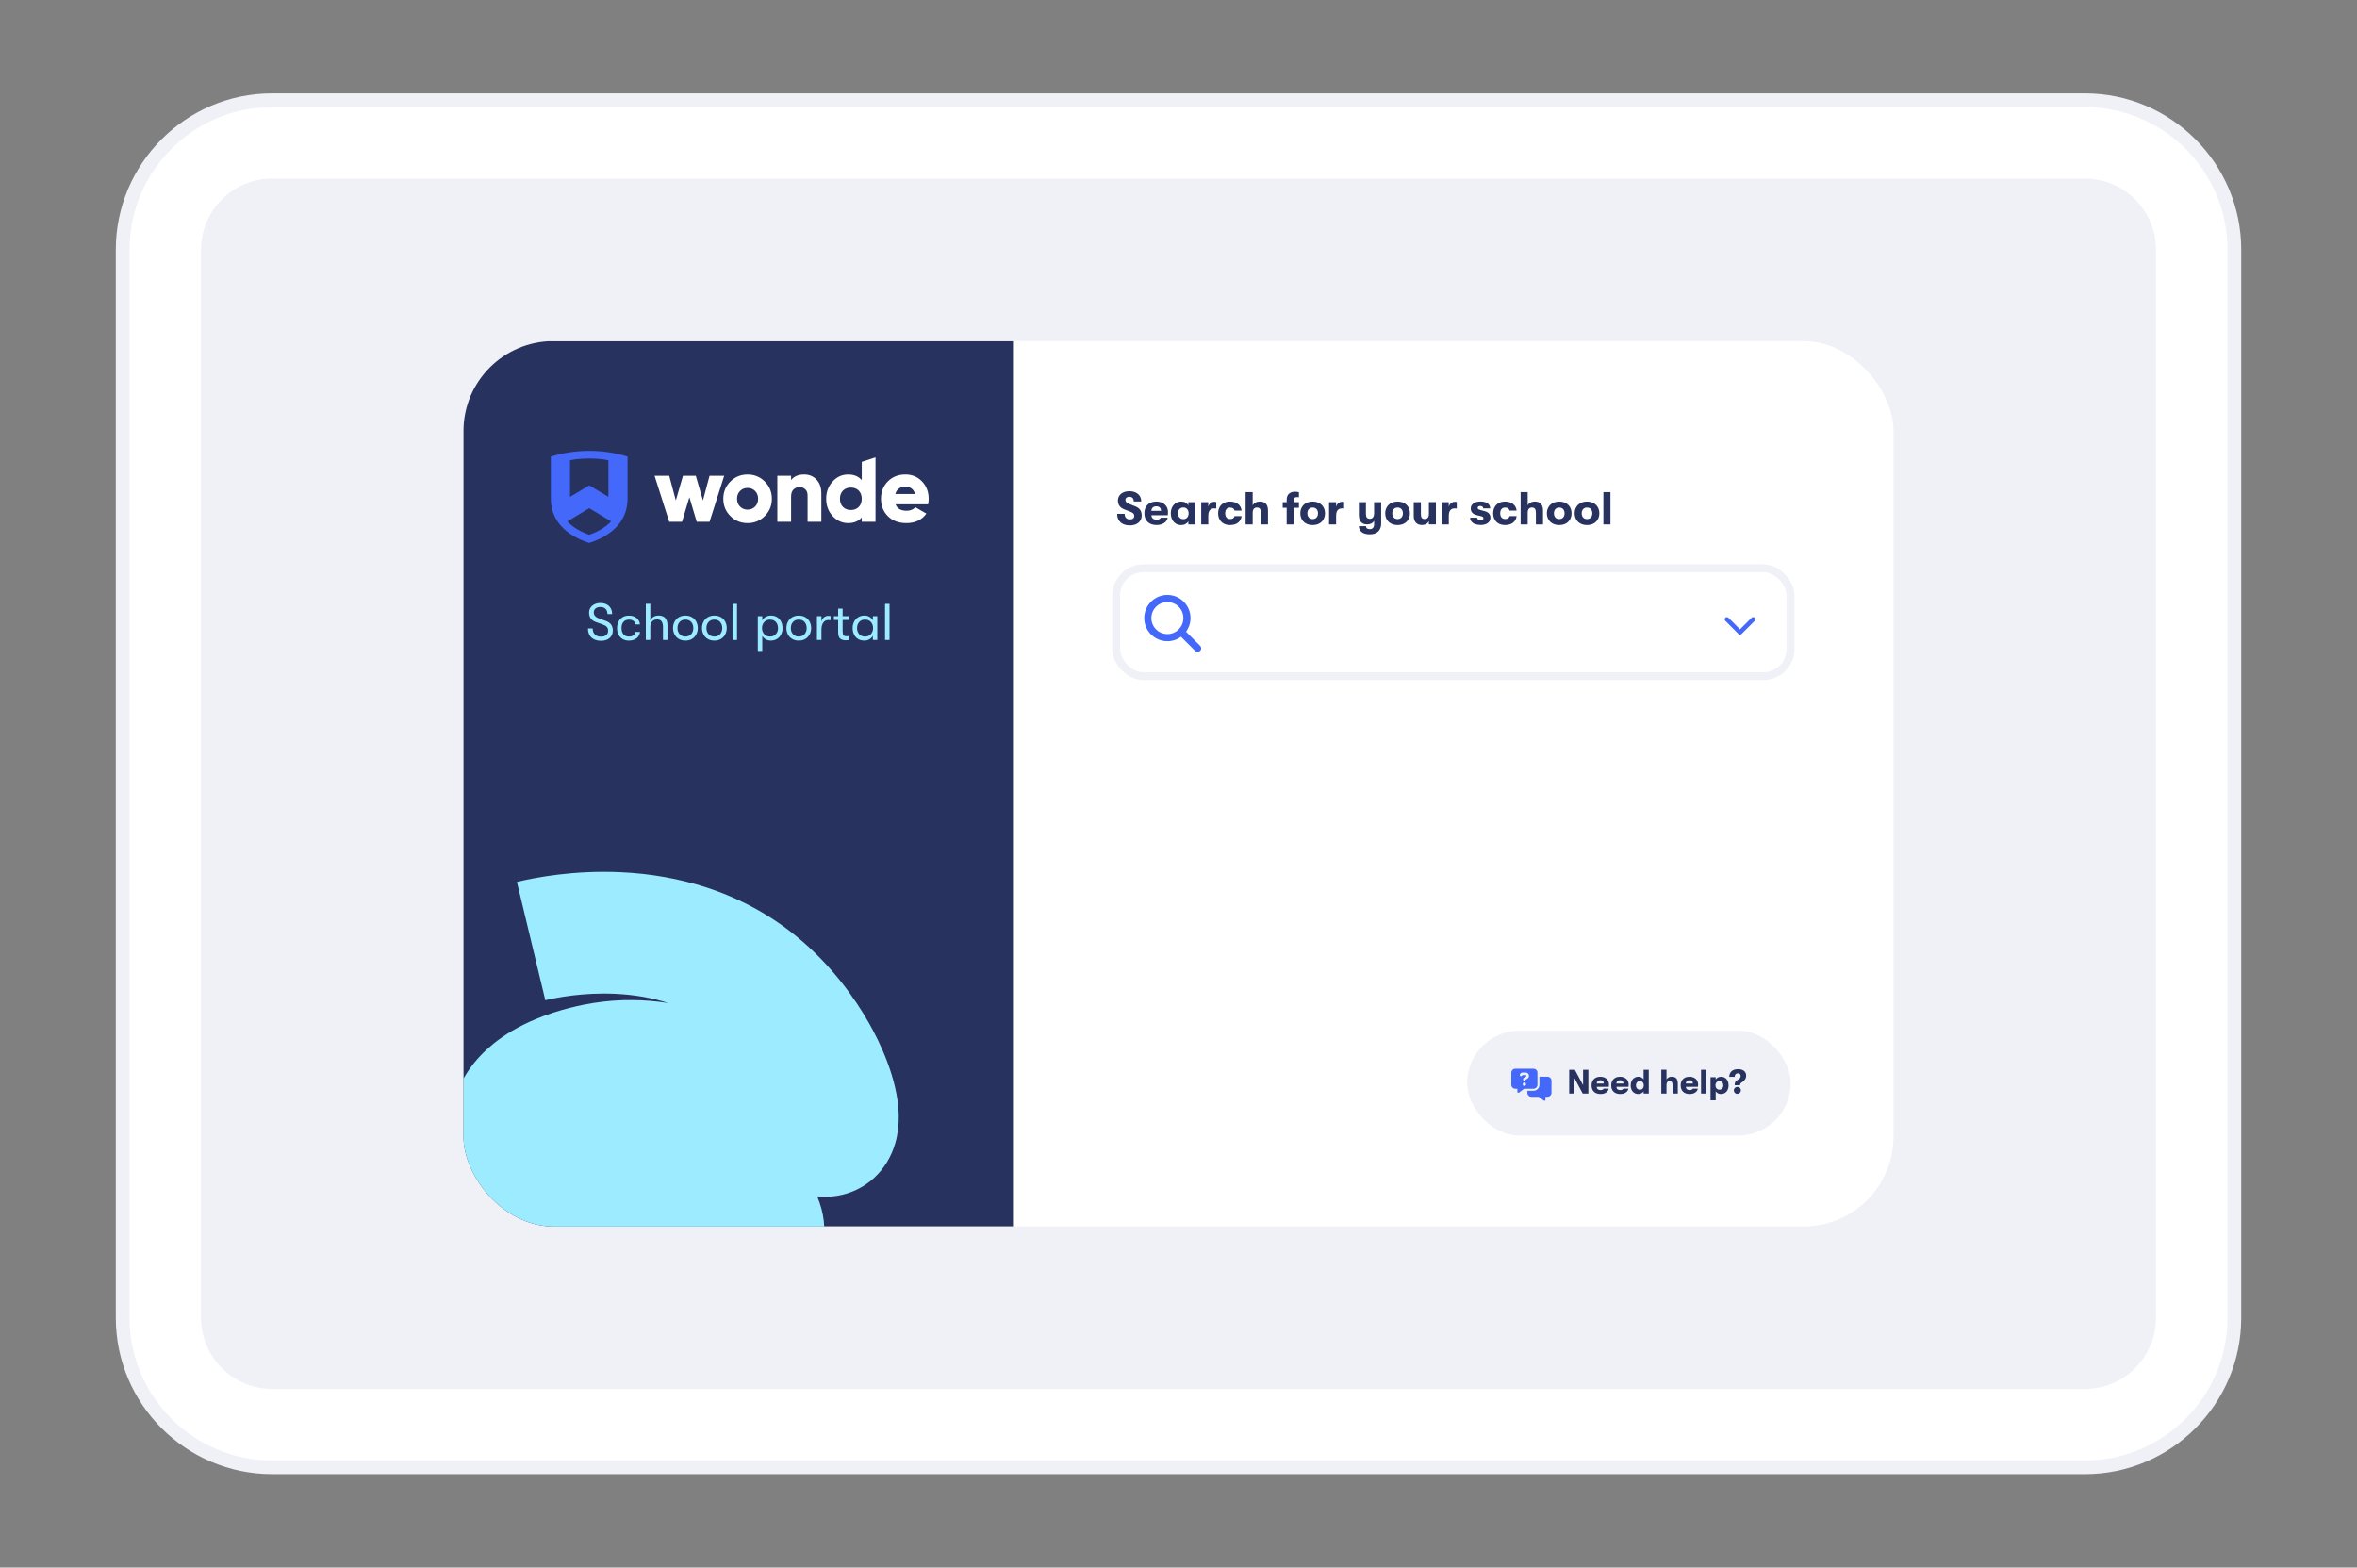 <?xml version="1.0" encoding="UTF-8"?><svg id="uuid-ef68e930-7ace-4822-88b8-170c857ab8d9" xmlns="http://www.w3.org/2000/svg" xmlns:xlink="http://www.w3.org/1999/xlink" viewBox="0 0 1203 800"><rect x="0" y="0" width="1203" height="800" fill="#808080" stroke="none"/><defs><clipPath id="uuid-f1214674-fa24-4a35-ba62-114e039cd490"><rect x="236.55" y="174.08" width="729.89" height="451.85" rx="45.93" ry="45.93" style="fill:none; stroke-width:0px;"/></clipPath></defs><rect x="87.54" y="88.17" width="1027.92" height="623.66" rx="51.13" ry="51.13" style="fill:#eff1f7; stroke-width:0px;"/><g style="clip-path:url(#uuid-f1214674-fa24-4a35-ba62-114e039cd490);"><rect x="236.55" y="174" width="729.89" height="451.85" style="fill:#fff; stroke-width:0px;"/><rect x="150.94" y="259.77" width="451.7" height="280.46" transform="translate(-23.21 776.79) rotate(-90)" style="fill:#27325e; stroke-width:0px;"/><path d="M302.2,723.62c-10.85-2.19-21.25-6.04-30.44-11.31-18.95-10.86-32.13-26.99-37.11-45.43-4.41-16.33-2.15-33.87,6.31-50.38-4.93-8.34-8.33-16.83-10.08-25.24-2.27-10.85-1.81-21.27,1.38-30.98,3.43-10.47,9.88-19.65,19.15-27.27,6.16-5.06,13.61-9.42,22.14-12.96,12.06-5,23.6-7.28,29.4-8.19,13.48-2.12,26.24-1.81,38.13.04-8.3-2.68-17.35-4.26-27.12-4.71-16.6-.76-30.44,2.05-35.63,3.29l-14.51-60.39c9.64-2.31,29.33-6.03,52.99-4.95,15.21.7,29.81,3.28,43.38,7.66,17.03,5.5,32.52,13.86,46.04,24.85,18.42,14.97,30.39,32.35,37.19,44.29,5.48,9.63,14.76,28.5,15.28,46.67.15,5.22-.43,10.16-1.72,14.69-2,7.02-5.78,13.22-10.93,17.92-7.18,6.56-16.64,9.94-26.64,9.51-.77-.03-1.55-.09-2.33-.17,3.5,8.23,4.52,16.85,2.96,24.97-2.05,10.68-10.45,29.84-43.59,38.17-10.66,2.68-22.46,3.85-33.93,3.47l12.13,44.39c-14.76,4.03-29.69,5.16-44.38,3.35-2.71-.33-5.4-.77-8.07-1.31" style="fill:#9cebff; stroke-width:0px;"/></g><g id="uuid-6fa52188-6d04-4bac-a3cc-4822d4d96f07"><path d="M300.73,272.94c-3.94-1.39-8.11-3.54-11.16-6.83l11.16-6.74,11.16,6.74c-3.05,3.29-7.22,5.44-11.16,6.83M310.52,234.98v18.6l-9.79-5.87-9.79,5.87v-18.6c2.94-.98,9.79-.98,9.79-.98,0,0,6.85,0,9.79.98M300.73,230.09c-6.6,0-13.39.98-19.58,2.94v21.5c0,11.28,7.83,18.79,19.58,22.55,11.75-3.76,19.58-11.28,19.58-22.55v-21.5c-6.18-1.96-12.98-2.94-19.58-2.94" style="fill:#4368fa; stroke-width:0px;"/><polygon points="362.15 242.81 369.63 242.81 362.15 266.3 355.6 266.3 351.85 253.76 348.11 266.3 341.56 266.3 334.08 242.81 341.56 242.81 344.93 255.4 348.58 242.81 355.13 242.81 358.78 255.4 362.15 242.81" style="fill:#fff; stroke-width:0px;"/><path d="M377.72,258.55c1.03,1.03,2.31,1.55,3.84,1.55s2.81-.52,3.84-1.55c1.03-1.03,1.54-2.36,1.54-3.99s-.51-2.96-1.54-3.99c-1.03-1.03-2.31-1.55-3.84-1.55s-2.81.52-3.84,1.55c-1.03,1.03-1.54,2.36-1.54,3.99s.51,2.96,1.54,3.99M390.35,263.37c-2.4,2.4-5.33,3.59-8.79,3.59s-6.39-1.2-8.79-3.59c-2.4-2.4-3.6-5.33-3.6-8.81s1.2-6.41,3.6-8.81c2.4-2.4,5.33-3.59,8.79-3.59s6.39,1.2,8.79,3.59c2.4,2.4,3.6,5.33,3.6,8.81s-1.2,6.41-3.6,8.81" style="fill:#fff; stroke-width:0px;"/><path d="M410.47,242.15c2.49,0,4.58.86,6.24,2.58,1.67,1.72,2.5,4.1,2.5,7.14v14.42h-7.02v-13.39c0-1.38-.38-2.44-1.15-3.17-.77-.74-1.74-1.1-2.92-1.1-1.34,0-2.4.41-3.18,1.22-.78.82-1.17,2.02-1.17,3.62v12.83h-7.02v-23.49h7.02v2.21c1.4-1.91,3.63-2.87,6.69-2.87" style="fill:#fff; stroke-width:0px;"/><path d="M430.25,258.74c1.03,1.03,2.37,1.55,4.02,1.55s2.99-.52,4.02-1.55c1.03-1.03,1.54-2.43,1.54-4.18s-.51-3.15-1.54-4.18c-1.03-1.03-2.37-1.55-4.02-1.55s-2.99.52-4.02,1.55c-1.03,1.03-1.54,2.43-1.54,4.18s.51,3.15,1.54,4.18M439.84,235.7l7.02-2.29v32.89h-7.02v-2.21c-1.65,1.91-3.98,2.87-6.97,2.87s-5.72-1.2-7.91-3.59c-2.18-2.4-3.28-5.33-3.28-8.81s1.09-6.41,3.28-8.81c2.18-2.4,4.82-3.59,7.91-3.59s5.31.96,6.97,2.87v-9.32Z" style="fill:#fff; stroke-width:0px;"/><path d="M456.96,252.11h10.06c-.68-2.47-2.34-3.71-4.96-3.71s-4.41,1.24-5.1,3.71M457.1,257.38c.81,2.19,2.68,3.29,5.61,3.29,1.9,0,3.4-.59,4.49-1.79l5.61,3.24c-2.31,3.23-5.71,4.84-10.2,4.84-3.93,0-7.07-1.17-9.43-3.52-2.35-2.35-3.53-5.31-3.53-8.88s1.16-6.49,3.49-8.86c2.32-2.36,5.31-3.55,8.96-3.55,3.4,0,6.23,1.18,8.49,3.55,2.26,2.37,3.39,5.32,3.39,8.86,0,1-.09,1.94-.28,2.82h-16.6Z" style="fill:#fff; stroke-width:0px;"/></g><path d="M301.85,325.38c-1.18-1.11-1.76-2.65-1.76-4.64h2.4c0,1.3.38,2.32,1.13,3.07.75.75,1.79,1.12,3.11,1.12,1.16,0,2.05-.26,2.69-.79.63-.53.95-1.27.95-2.24,0-.81-.22-1.46-.67-1.96s-1.21-.94-2.28-1.3l-3.05-1.08c-2.48-.79-3.71-2.41-3.71-4.85,0-.97.25-1.83.74-2.58.49-.75,1.18-1.34,2.05-1.75.88-.41,1.88-.62,3-.62,1.81,0,3.26.51,4.35,1.53,1.09,1.02,1.63,2.39,1.63,4.11h-2.4c0-1.14-.32-2.02-.95-2.65-.63-.62-1.54-.94-2.71-.94-1.02,0-1.83.25-2.42.75-.6.5-.9,1.17-.9,2.01,0,.77.26,1.42.78,1.94.52.52,1.35.97,2.49,1.36l2.84,1c2.41.83,3.61,2.48,3.61,4.95,0,1.58-.54,2.84-1.63,3.79-1.09.95-2.55,1.42-4.37,1.42-2.09,0-3.72-.55-4.9-1.66Z" style="fill:#9cebff; stroke-width:0px;"/><path d="M317.77,326.13c-.9-.54-1.6-1.29-2.09-2.25-.49-.97-.74-2.07-.74-3.32s.25-2.35.74-3.32c.49-.97,1.19-1.72,2.09-2.25.9-.54,1.97-.8,3.2-.8,1.62,0,2.93.41,3.94,1.22,1.01.82,1.58,1.91,1.73,3.28h-2.29c-.16-.81-.52-1.42-1.09-1.83-.57-.41-1.34-.62-2.3-.62-1.16,0-2.07.38-2.74,1.15-.67.76-1,1.82-1,3.17s.33,2.39,1,3.16c.67.77,1.58,1.16,2.74,1.16.95,0,1.71-.2,2.29-.61.58-.4.95-.99,1.11-1.76h2.29c-.14,1.35-.72,2.43-1.73,3.23-1.01.8-2.32,1.2-3.94,1.2-1.23,0-2.3-.27-3.2-.8Z" style="fill:#9cebff; stroke-width:0px;"/><path d="M339.52,315.42c.76.84,1.15,2.08,1.15,3.71v7.48h-2.29v-6.48c0-1.37-.24-2.38-.72-3.03-.48-.65-1.26-.97-2.33-.97s-1.95.36-2.54,1.09c-.59.73-.88,1.72-.88,2.96v6.43h-2.29v-18.44h2.29v8.53c.33-.79.86-1.41,1.59-1.87.73-.46,1.61-.68,2.65-.68,1.49,0,2.62.42,3.38,1.26Z" style="fill:#9cebff; stroke-width:0px;"/><path d="M346.47,326.09c-.96-.56-1.69-1.33-2.2-2.3-.51-.97-.76-2.05-.76-3.23s.25-2.28.76-3.25c.51-.97,1.24-1.74,2.2-2.3.96-.56,2.08-.84,3.36-.84s2.4.28,3.36.84c.96.56,1.69,1.33,2.2,2.3.51.97.76,2.06.76,3.25s-.26,2.25-.78,3.23c-.52.97-1.25,1.74-2.2,2.3-.95.56-2.06.84-3.34.84s-2.4-.28-3.36-.84ZM352.78,323.65c.72-.82,1.08-1.85,1.08-3.09s-.36-2.3-1.08-3.12-1.7-1.22-2.95-1.22-2.23.41-2.96,1.22c-.73.82-1.09,1.86-1.09,3.12s.36,2.28,1.09,3.09c.73.82,1.72,1.22,2.96,1.22s2.23-.41,2.95-1.22Z" style="fill:#9cebff; stroke-width:0px;"/><path d="M361.25,326.09c-.96-.56-1.69-1.33-2.2-2.3-.51-.97-.76-2.05-.76-3.23s.25-2.28.76-3.25c.51-.97,1.24-1.74,2.2-2.3.96-.56,2.08-.84,3.36-.84s2.4.28,3.36.84c.96.56,1.69,1.33,2.2,2.3.51.97.76,2.06.76,3.25s-.26,2.25-.78,3.23c-.52.97-1.25,1.74-2.2,2.3-.95.56-2.06.84-3.34.84s-2.4-.28-3.36-.84ZM367.55,323.65c.72-.82,1.08-1.85,1.08-3.09s-.36-2.3-1.08-3.12-1.7-1.22-2.95-1.22-2.23.41-2.96,1.22c-.73.82-1.09,1.86-1.09,3.12s.36,2.28,1.09,3.09c.73.82,1.72,1.22,2.96,1.22s2.23-.41,2.95-1.22Z" style="fill:#9cebff; stroke-width:0px;"/><path d="M376.17,326.62h-2.29v-18.44h2.29v18.44Z" style="fill:#9cebff; stroke-width:0px;"/><path d="M396.58,314.96c.9.54,1.59,1.29,2.08,2.27.49.97.74,2.08.74,3.33s-.25,2.33-.76,3.29c-.51.97-1.22,1.72-2.13,2.26-.91.54-1.95.82-3.11.82-.93,0-1.79-.22-2.58-.66-.79-.44-1.38-1.04-1.76-1.79v7.74h-2.27v-17.75h2.27v2.16c.39-.75.98-1.36,1.79-1.8.81-.45,1.7-.67,2.69-.67,1.14,0,2.16.27,3.06.8ZM395.97,323.67c.75-.81,1.13-1.84,1.13-3.11,0-.83-.17-1.57-.51-2.24-.34-.67-.82-1.19-1.44-1.55-.61-.37-1.31-.55-2.08-.55-1.21,0-2.2.4-2.98,1.21-.77.81-1.16,1.85-1.16,3.13s.39,2.3,1.16,3.11c.77.81,1.76,1.21,2.98,1.21s2.14-.4,2.9-1.21Z" style="fill:#9cebff; stroke-width:0px;"/><path d="M404.33,326.09c-.96-.56-1.69-1.33-2.2-2.3-.51-.97-.76-2.05-.76-3.23s.25-2.28.76-3.25c.51-.97,1.24-1.74,2.2-2.3.96-.56,2.08-.84,3.36-.84s2.4.28,3.36.84c.96.56,1.69,1.33,2.2,2.3.51.97.76,2.06.76,3.25s-.26,2.25-.78,3.23c-.52.97-1.25,1.74-2.2,2.3-.95.56-2.06.84-3.34.84s-2.4-.28-3.36-.84ZM410.64,323.65c.72-.82,1.08-1.85,1.08-3.09s-.36-2.3-1.08-3.12-1.7-1.22-2.95-1.22-2.23.41-2.96,1.22c-.73.82-1.09,1.86-1.09,3.12s.36,2.28,1.09,3.09c.73.82,1.72,1.22,2.96,1.22s2.23-.41,2.95-1.22Z" style="fill:#9cebff; stroke-width:0px;"/><path d="M416.96,326.62v-12.14h2.29v2.77c.23-.97.67-1.7,1.33-2.2.66-.5,1.4-.75,2.23-.75.47,0,.84.04,1.11.1v2.11c-.26-.05-.64-.08-1.13-.08-1.14,0-2.01.46-2.62,1.37-.61.91-.91,2.09-.91,3.53v5.29h-2.29Z" style="fill:#9cebff; stroke-width:0px;"/><path d="M432.81,324.68c.28-.03.53-.07.74-.12v2.03c-.53.12-1.21.18-2.05.18-1.04,0-1.91-.27-2.63-.8-.72-.54-1.08-1.66-1.08-3.38v-6.19h-2.19v-1.92h2.19v-3.85h2.29v3.85h3.05v1.92h-3.05v5.69c0,1.07.16,1.78.47,2.12.32.34.81.51,1.47.51.25,0,.51-.01.79-.04Z" style="fill:#9cebff; stroke-width:0px;"/><path d="M437.95,326.1c-.91-.55-1.6-1.31-2.07-2.28-.47-.97-.7-2.05-.7-3.27s.25-2.28.74-3.25c.49-.97,1.19-1.74,2.11-2.3.91-.56,1.98-.84,3.21-.84.95,0,1.8.22,2.55.67.75.45,1.33,1.05,1.71,1.8v-2.16h2.26v12.14h-2.26v-2.13c-.39.74-.97,1.33-1.76,1.78s-1.64.67-2.55.67c-1.25,0-2.33-.28-3.24-.83ZM444.52,323.64c.73-.83,1.09-1.85,1.09-3.08s-.36-2.26-1.09-3.09c-.73-.83-1.73-1.25-3.02-1.25s-2.21.41-2.95,1.22c-.74.82-1.11,1.86-1.11,3.12s.37,2.3,1.11,3.11c.74.81,1.72,1.21,2.95,1.21s2.29-.41,3.02-1.24Z" style="fill:#9cebff; stroke-width:0px;"/><path d="M454.01,326.62h-2.29v-18.44h2.29v18.44Z" style="fill:#9cebff; stroke-width:0px;"/><path d="M571.91,266.57c-1.15-1.03-1.72-2.47-1.72-4.32h3.81c0,.89.24,1.59.72,2.09.48.5,1.13.75,1.97.75.71,0,1.25-.16,1.64-.47.38-.31.58-.76.58-1.34,0-.5-.15-.91-.44-1.21s-.81-.61-1.57-.91l-2.97-1.15c-1.1-.41-1.93-.99-2.5-1.75s-.85-1.68-.85-2.74c0-.96.24-1.8.72-2.53.48-.73,1.16-1.29,2.05-1.69s1.92-.6,3.1-.6,2.24.22,3.15.65,1.62,1.04,2.12,1.82c.5.78.75,1.7.75,2.75h-3.81c0-.77-.2-1.36-.59-1.77-.39-.41-.96-.61-1.69-.61-.61,0-1.09.15-1.45.44-.35.29-.53.69-.53,1.19,0,.46.17.84.52,1.17.35.32.93.65,1.74.98l2.73,1.08c1.13.44,1.97,1.04,2.51,1.81.54.77.81,1.71.81,2.83,0,1.02-.25,1.91-.75,2.68-.5.77-1.21,1.36-2.12,1.78-.91.42-1.97.62-3.18.62-2.02,0-3.61-.51-4.76-1.54Z" style="fill:#27325e; stroke-width:0px;"/><path d="M596.04,262.95h-8.38c.03.74.28,1.3.75,1.69.47.39,1.11.59,1.91.59,1.11,0,1.82-.34,2.12-1.01h3.53c-.17,1.11-.78,2.01-1.82,2.7-1.04.68-2.32,1.02-3.83,1.02-1.95,0-3.47-.53-4.58-1.58s-1.66-2.52-1.66-4.4c0-1.22.25-2.29.75-3.19.5-.9,1.22-1.59,2.14-2.07.93-.48,2-.72,3.23-.72,1.16,0,2.19.23,3.1.68.9.46,1.6,1.09,2.1,1.91.49.82.74,1.75.74,2.8,0,.49-.03,1.01-.09,1.58ZM592.58,260.72c-.02-.75-.23-1.33-.64-1.72-.41-.39-1-.59-1.77-.59s-1.38.21-1.82.62-.68.98-.69,1.68h4.92Z" style="fill:#27325e; stroke-width:0px;"/><path d="M600.06,267.17c-.81-.52-1.42-1.23-1.85-2.13-.42-.9-.64-1.93-.64-3.07s.22-2.15.66-3.06c.44-.91,1.07-1.62,1.9-2.14.82-.52,1.77-.78,2.84-.78.8,0,1.51.17,2.14.52.63.35,1.1.82,1.41,1.41v-1.62h3.58v11.35h-3.58v-1.6c-.31.56-.8,1.02-1.45,1.38s-1.37.53-2.15.53c-1.1,0-2.05-.26-2.86-.78ZM605.95,264.11c.47-.56.71-1.28.71-2.14s-.24-1.55-.71-2.12-1.14-.85-2-.85c-.82,0-1.47.27-1.97.82-.49.55-.74,1.26-.74,2.14s.25,1.6.74,2.15c.49.56,1.15.84,1.97.84.86,0,1.53-.28,2-.85Z" style="fill:#27325e; stroke-width:0px;"/><path d="M613.09,267.64v-11.35h3.6v2.38c.19-.82.58-1.45,1.17-1.9s1.24-.67,1.97-.67c.38,0,.69.03.94.09v3.34c-.42-.05-.78-.07-1.08-.07-.99,0-1.73.32-2.24.95s-.75,1.58-.75,2.84v4.38h-3.6Z" style="fill:#27325e; stroke-width:0px;"/><path d="M624.59,267.2c-.92-.49-1.62-1.19-2.12-2.1-.49-.9-.74-1.95-.74-3.14s.25-2.24.74-3.14,1.2-1.6,2.12-2.1,1.99-.74,3.21-.74c1.68,0,3.04.42,4.1,1.25,1.05.83,1.65,1.95,1.79,3.37h-3.6c-.13-.53-.37-.93-.73-1.18-.36-.25-.87-.38-1.53-.38-.78,0-1.4.26-1.84.77-.44.51-.66,1.23-.66,2.15s.22,1.64.66,2.15c.44.51,1.05.77,1.84.77.66,0,1.17-.12,1.53-.35.36-.24.6-.6.73-1.11h3.6c-.14,1.38-.74,2.48-1.79,3.3-1.05.82-2.42,1.22-4.1,1.22-1.22,0-2.3-.25-3.21-.74Z" style="fill:#27325e; stroke-width:0px;"/><path d="M647.17,260.62v7.02h-3.63v-5.84c0-.97-.15-1.68-.46-2.12-.31-.44-.82-.66-1.54-.66s-1.27.23-1.64.68c-.37.46-.55,1.12-.55,2v5.93h-3.6v-16.48h3.6v6.78c.33-.63.81-1.11,1.44-1.45.63-.34,1.37-.51,2.24-.51,2.76,0,4.14,1.55,4.14,4.64Z" style="fill:#27325e; stroke-width:0px;"/><path d="M660.77,254c-.31.2-.46.58-.46,1.14v1.15h2.64v2.85h-2.64v8.5h-3.6v-8.5h-2.02v-2.85h2.02v-1.11c0-1.55.42-2.65,1.26-3.28.84-.64,1.81-.95,2.91-.95.83,0,1.52.09,2.07.26v2.57c-.14-.02-.29-.03-.45-.05-.16-.02-.34-.02-.54-.02-.49,0-.88.1-1.19.29Z" style="fill:#27325e; stroke-width:0px;"/><path d="M666.64,267.18c-.96-.51-1.69-1.22-2.2-2.13-.51-.91-.77-1.94-.77-3.08s.25-2.17.77-3.08c.51-.91,1.24-1.62,2.2-2.13.96-.51,2.07-.77,3.34-.77s2.38.26,3.33.77c.95.51,1.68,1.22,2.19,2.13.51.91.76,1.94.76,3.08s-.25,2.17-.76,3.08c-.51.91-1.24,1.62-2.19,2.13-.95.51-2.06.77-3.33.77s-2.39-.26-3.34-.77ZM671.96,264.1c.49-.54.73-1.25.73-2.13s-.24-1.59-.73-2.13c-.49-.54-1.15-.81-1.98-.81s-1.51.27-1.99.81c-.48.54-.72,1.25-.72,2.13s.24,1.59.72,2.13c.48.54,1.14.81,1.99.81s1.49-.27,1.98-.81Z" style="fill:#27325e; stroke-width:0px;"/><path d="M678.34,267.64v-11.35h3.6v2.38c.19-.82.58-1.45,1.17-1.9s1.24-.67,1.97-.67c.38,0,.69.03.94.09v3.34c-.42-.05-.78-.07-1.08-.07-.99,0-1.73.32-2.24.95s-.75,1.58-.75,2.84v4.38h-3.6Z" style="fill:#27325e; stroke-width:0px;"/><path d="M701.34,256.29h3.6v10.99c0,.88-.15,1.67-.44,2.37-.29.7-.69,1.27-1.19,1.73-.52.44-1.11.77-1.78.99-.67.22-1.46.33-2.39.33-1.84,0-3.23-.39-4.19-1.18-.42-.36-.76-.8-1.01-1.32-.25-.52-.38-1.08-.4-1.67h3.63c.03.5.2.88.52,1.14.31.26.8.39,1.46.39s1.23-.21,1.61-.64c.38-.42.58-1.06.58-1.91v-1.77c-.31.61-.78,1.08-1.4,1.4-.62.32-1.35.48-2.2.48-1.4,0-2.44-.42-3.14-1.27-.7-.85-1.05-2.01-1.05-3.48v-6.59h3.6v6.05c0,.79.15,1.39.46,1.81.31.42.82.64,1.54.64s1.25-.25,1.62-.76c.38-.51.56-1.21.56-2.11v-5.63Z" style="fill:#27325e; stroke-width:0px;"/><path d="M709.98,267.18c-.96-.51-1.69-1.22-2.2-2.13-.51-.91-.77-1.94-.77-3.08s.25-2.17.77-3.08c.51-.91,1.24-1.62,2.2-2.13.96-.51,2.07-.77,3.34-.77s2.38.26,3.33.77c.95.51,1.68,1.22,2.19,2.13.51.91.76,1.94.76,3.08s-.25,2.17-.76,3.08c-.51.91-1.24,1.62-2.19,2.13-.95.51-2.06.77-3.33.77s-2.39-.26-3.34-.77ZM715.3,264.1c.49-.54.73-1.25.73-2.13s-.24-1.59-.73-2.13c-.49-.54-1.15-.81-1.98-.81s-1.51.27-1.99.81c-.48.54-.72,1.25-.72,2.13s.24,1.59.72,2.13c.48.54,1.14.81,1.99.81s1.49-.27,1.98-.81Z" style="fill:#27325e; stroke-width:0px;"/><path d="M722.64,266.73c-.72-.81-1.08-1.95-1.08-3.43v-7.02h3.65v6.21c0,.8.15,1.4.45,1.8.3.4.78.6,1.44.6.74,0,1.29-.22,1.65-.66.36-.44.54-1.06.54-1.86v-6.1h3.58v11.35h-3.58v-1.62c-.33.61-.79,1.09-1.38,1.42-.59.34-1.31.51-2.15.51-1.35,0-2.39-.4-3.11-1.21Z" style="fill:#27325e; stroke-width:0px;"/><path d="M735.85,267.64v-11.35h3.6v2.38c.19-.82.58-1.45,1.17-1.9s1.24-.67,1.97-.67c.38,0,.69.03.94.09v3.34c-.42-.05-.78-.07-1.08-.07-.99,0-1.73.32-2.24.95s-.75,1.58-.75,2.84v4.38h-3.6Z" style="fill:#27325e; stroke-width:0px;"/><path d="M752.9,267.47c-.81-.31-1.44-.75-1.88-1.31s-.67-1.2-.67-1.94h3.58c0,.39.17.71.52.95.34.24.79.36,1.34.36.39,0,.71-.09.95-.27.24-.18.37-.44.37-.77,0-.27-.09-.48-.26-.65-.17-.16-.49-.3-.96-.41l-2.38-.59c-.91-.22-1.61-.62-2.11-1.19-.49-.57-.74-1.28-.74-2.13,0-1.07.44-1.93,1.33-2.58.89-.65,2.06-.98,3.52-.98,1.6,0,2.84.3,3.73.91.89.6,1.33,1.47,1.33,2.6h-3.55c0-.39-.14-.69-.41-.91-.27-.21-.66-.32-1.14-.32-.39,0-.71.09-.94.26-.24.17-.35.39-.35.66s.09.49.28.66c.19.17.51.31.96.42l2.4.66c.91.24,1.62.63,2.12,1.18.5.55.75,1.25.75,2.1,0,1.16-.45,2.08-1.34,2.74s-2.1,1-3.63,1c-1.07,0-2-.16-2.81-.47Z" style="fill:#27325e; stroke-width:0px;"/><path d="M764.96,267.2c-.92-.49-1.62-1.19-2.12-2.1-.49-.9-.74-1.95-.74-3.14s.25-2.24.74-3.14,1.2-1.6,2.12-2.1,1.99-.74,3.21-.74c1.68,0,3.04.42,4.1,1.25,1.05.83,1.65,1.95,1.79,3.37h-3.6c-.13-.53-.37-.93-.73-1.18-.36-.25-.87-.38-1.53-.38-.78,0-1.4.26-1.84.77-.44.51-.66,1.23-.66,2.15s.22,1.64.66,2.15c.44.51,1.05.77,1.84.77.66,0,1.17-.12,1.53-.35.36-.24.6-.6.73-1.11h3.6c-.14,1.38-.74,2.48-1.79,3.3-1.05.82-2.42,1.22-4.1,1.22-1.22,0-2.3-.25-3.21-.74Z" style="fill:#27325e; stroke-width:0px;"/><path d="M787.54,260.62v7.02h-3.63v-5.84c0-.97-.15-1.68-.46-2.12-.31-.44-.82-.66-1.54-.66s-1.27.23-1.64.68c-.37.46-.55,1.12-.55,2v5.93h-3.6v-16.48h3.6v6.78c.33-.63.81-1.11,1.44-1.45.63-.34,1.37-.51,2.24-.51,2.76,0,4.14,1.55,4.14,4.64Z" style="fill:#27325e; stroke-width:0px;"/><path d="M792.49,267.18c-.96-.51-1.69-1.22-2.2-2.13-.51-.91-.77-1.94-.77-3.08s.25-2.17.77-3.08c.51-.91,1.24-1.62,2.2-2.13.96-.51,2.07-.77,3.34-.77s2.38.26,3.33.77c.95.51,1.68,1.22,2.19,2.13.51.91.76,1.94.76,3.08s-.25,2.17-.76,3.08c-.51.91-1.24,1.62-2.19,2.13-.95.51-2.06.77-3.33.77s-2.39-.26-3.34-.77ZM797.81,264.1c.49-.54.73-1.25.73-2.13s-.24-1.59-.73-2.13c-.49-.54-1.15-.81-1.98-.81s-1.51.27-1.99.81c-.48.54-.72,1.25-.72,2.13s.24,1.59.72,2.13c.48.54,1.14.81,1.99.81s1.49-.27,1.98-.81Z" style="fill:#27325e; stroke-width:0px;"/><path d="M806.66,267.18c-.96-.51-1.69-1.22-2.2-2.13-.51-.91-.77-1.94-.77-3.08s.25-2.17.77-3.08c.51-.91,1.24-1.62,2.2-2.13.96-.51,2.07-.77,3.34-.77s2.38.26,3.33.77c.95.51,1.68,1.22,2.19,2.13.51.91.76,1.94.76,3.08s-.25,2.17-.76,3.08c-.51.91-1.24,1.62-2.19,2.13-.95.51-2.06.77-3.33.77s-2.39-.26-3.34-.77ZM811.98,264.1c.49-.54.73-1.25.73-2.13s-.24-1.59-.73-2.13c-.49-.54-1.15-.81-1.98-.81s-1.51.27-1.99.81c-.48.54-.72,1.25-.72,2.13s.24,1.59.72,2.13c.48.54,1.14.81,1.99.81s1.49-.27,1.98-.81Z" style="fill:#27325e; stroke-width:0px;"/><path d="M821.96,267.64h-3.6v-16.48h3.6v16.48Z" style="fill:#27325e; stroke-width:0px;"/><rect x="569.65" y="290.03" width="344.26" height="55.08" rx="14" ry="14" style="fill:#fff; stroke:#eff1f7; stroke-miterlimit:10; stroke-width:4px;"/><path d="M887.3,323.55l-6.7-6.7c-.44-.44-.44-1.15,0-1.58s1.15-.44,1.58,0l5.91,5.91,5.91-5.91c.44-.44,1.15-.44,1.58,0s.44,1.15,0,1.58l-6.7,6.7c-.44.44-1.15.44-1.58,0h0Z" style="fill:#4368fa; stroke-width:0px;"/><path d="M607.63,315.44c0,2.61-.85,5.01-2.27,6.97l7.19,7.19c.71.71.71,1.86,0,2.57-.71.71-1.86.71-2.57,0l-7.19-7.19c-1.95,1.43-4.36,2.27-6.97,2.27-6.52,0-11.81-5.29-11.81-11.81s5.29-11.81,11.81-11.81,11.81,5.29,11.81,11.81ZM595.82,323.62c2.92,0,5.62-1.56,7.08-4.09s1.46-5.65,0-8.18-4.16-4.09-7.08-4.09-5.62,1.56-7.08,4.09-1.46,5.65,0,8.18,4.16,4.09,7.08,4.09Z" style="fill:#4368fa; stroke-width:0px;"/><rect x="748.81" y="526.02" width="165.16" height="53.48" rx="26.74" ry="26.74" style="fill:#eff1f7; stroke-width:0px;"/><path d="M803.6,558.1h-2.69v-12.14h2.88l4.21,7.86v-7.86h2.69v12.14h-2.88l-4.21-7.86v7.86Z" style="fill:#27325e; stroke-width:0px;"/><path d="M821.12,554.65h-6.17c.02.54.21.96.56,1.25.35.29.82.43,1.4.43.82,0,1.34-.25,1.56-.75h2.6c-.13.82-.58,1.48-1.34,1.99s-1.71.75-2.82.75c-1.43,0-2.56-.39-3.37-1.16-.82-.77-1.22-1.86-1.22-3.24,0-.9.18-1.68.56-2.35.37-.66.9-1.17,1.58-1.53s1.47-.53,2.38-.53c.86,0,1.62.17,2.28.5.66.34,1.18.8,1.54,1.41.36.6.55,1.29.55,2.06,0,.36-.02.75-.07,1.16ZM818.57,553c-.01-.56-.17-.98-.47-1.27-.3-.29-.73-.43-1.3-.43s-1.02.15-1.34.46c-.33.31-.5.72-.51,1.24h3.62Z" style="fill:#27325e; stroke-width:0px;"/><path d="M831.16,554.65h-6.17c.02.54.21.96.56,1.25.35.29.82.43,1.4.43.82,0,1.34-.25,1.56-.75h2.6c-.13.82-.58,1.48-1.34,1.99s-1.71.75-2.82.75c-1.43,0-2.56-.39-3.37-1.16-.82-.77-1.22-1.86-1.22-3.24,0-.9.18-1.68.56-2.35.37-.66.9-1.17,1.58-1.53s1.47-.53,2.38-.53c.86,0,1.62.17,2.28.5.66.34,1.18.8,1.54,1.41.36.6.55,1.29.55,2.06,0,.36-.02.75-.07,1.16ZM828.61,553c-.01-.56-.17-.98-.47-1.27-.3-.29-.73-.43-1.3-.43s-1.02.15-1.34.46c-.33.31-.5.72-.51,1.24h3.62Z" style="fill:#27325e; stroke-width:0px;"/><path d="M838.88,545.96h2.64v12.14h-2.64v-1.18c-.23.42-.59.75-1.07,1.01-.48.26-1.01.39-1.59.39-.81,0-1.51-.19-2.11-.57-.6-.38-1.05-.9-1.36-1.57-.31-.66-.47-1.42-.47-2.26s.16-1.58.49-2.25c.32-.67.79-1.2,1.4-1.58.61-.38,1.3-.57,2.09-.57.59,0,1.12.13,1.58.38s.81.6,1.04,1.04v-4.98ZM838.46,555.5c.35-.42.52-.94.52-1.58s-.17-1.14-.52-1.56c-.35-.42-.84-.62-1.47-.62-.6,0-1.08.2-1.45.61-.36.4-.55.93-.55,1.58s.18,1.18.55,1.59c.36.41.85.62,1.45.62.64,0,1.13-.21,1.47-.62Z" style="fill:#27325e; stroke-width:0px;"/><path d="M856.34,552.93v5.17h-2.67v-4.3c0-.72-.11-1.24-.34-1.56-.23-.32-.6-.49-1.14-.49s-.93.17-1.21.5c-.27.34-.41.83-.41,1.47v4.37h-2.65v-12.14h2.65v4.99c.24-.46.6-.82,1.06-1.07.46-.25,1.01-.37,1.65-.37,2.04,0,3.05,1.14,3.05,3.42Z" style="fill:#27325e; stroke-width:0px;"/><path d="M866.61,554.65h-6.17c.02.54.21.96.56,1.25.35.29.82.43,1.4.43.82,0,1.34-.25,1.56-.75h2.6c-.13.82-.58,1.48-1.34,1.99s-1.71.75-2.82.75c-1.43,0-2.56-.39-3.37-1.16-.82-.77-1.22-1.86-1.22-3.24,0-.9.18-1.68.56-2.35.37-.66.9-1.17,1.58-1.53s1.47-.53,2.38-.53c.86,0,1.62.17,2.28.5.66.34,1.18.8,1.54,1.41.36.6.55,1.29.55,2.06,0,.36-.02.75-.07,1.16ZM864.06,553c-.01-.56-.17-.98-.47-1.27-.3-.29-.73-.43-1.3-.43s-1.02.15-1.34.46c-.33.31-.5.72-.51,1.24h3.62Z" style="fill:#27325e; stroke-width:0px;"/><path d="M870.86,558.1h-2.65v-12.14h2.65v12.14Z" style="fill:#27325e; stroke-width:0px;"/><path d="M880.42,550.07c.58.37,1.04.89,1.36,1.55.32.67.49,1.43.49,2.3s-.16,1.63-.49,2.3c-.33.67-.79,1.18-1.39,1.55-.6.37-1.28.56-2.04.56-.59,0-1.13-.13-1.6-.4-.48-.27-.84-.6-1.07-1.01v4.65h-2.64v-11.83h2.64v1.2c.23-.42.6-.76,1.09-1.02s1.05-.4,1.65-.4c.75,0,1.42.19,2,.56ZM879.01,555.51c.37-.41.56-.94.56-1.59s-.19-1.17-.56-1.58c-.37-.4-.84-.61-1.42-.61s-1.09.2-1.46.61c-.37.4-.56.93-.56,1.58s.19,1.19.56,1.6c.38.4.86.61,1.45.61s1.05-.2,1.42-.62Z" style="fill:#27325e; stroke-width:0px;"/><path d="M885.38,553.68c0-.57.08-1.02.25-1.37.17-.35.5-.69,1-1.02l.81-.54c.35-.23.6-.47.75-.72s.23-.55.23-.91c0-.42-.12-.75-.37-.99s-.58-.36-.98-.36c-.51,0-.92.15-1.22.45-.31.3-.46.75-.46,1.35h-2.78c0-1.16.38-2.1,1.15-2.83s1.9-1.09,3.39-1.09c1.23,0,2.21.29,2.96.88.75.58,1.12,1.41,1.12,2.47,0,.68-.15,1.26-.46,1.73s-.73.9-1.26,1.31l-.71.52c-.27.2-.45.37-.54.53-.09.16-.14.34-.14.56v.21h-2.74v-.17ZM885.46,557.73c-.35-.35-.52-.77-.52-1.26s.17-.9.52-1.25.77-.52,1.28-.52.92.17,1.27.52c.35.35.53.76.53,1.25s-.18.9-.53,1.26c-.35.35-.78.53-1.27.53s-.94-.18-1.28-.53Z" style="fill:#27325e; stroke-width:0px;"/><path d="M771.37,547.46c0-1.13.92-2.05,2.05-2.05h9.23c1.13,0,2.05.92,2.05,2.05v6.15c0,1.13-.92,2.05-2.05,2.05h-4.78l-2.6,1.95c-.15.12-.36.13-.54.05-.18-.09-.28-.26-.28-.46v-1.54h-1.03c-1.13,0-2.05-.92-2.05-2.05v-6.15ZM775.74,548.37v.03c-.13.33.04.7.38.82.33.12.7-.06.82-.39v-.03c.04-.09.12-.14.21-.14h1.55c.22,0,.4.18.4.4,0,.14-.08.28-.2.35l-1.19.68c-.2.12-.32.33-.32.55v.36c0,.35.29.64.64.64s.63-.28.64-.63l.86-.49c.52-.3.85-.86.85-1.46,0-.93-.76-1.68-1.68-1.68h-1.55c-.63,0-1.2.4-1.41,1h0ZM778.89,553.35c.02-.32-.14-.62-.41-.78-.27-.16-.61-.16-.89,0-.27.16-.43.47-.41.78-.02.32.14.62.41.78.27.16.61.16.89,0,.27-.16.43-.47.41-.78ZM779.57,556.68h3.08c1.7,0,3.07-1.38,3.07-3.08v-4.1h4.1c1.13,0,2.05.92,2.05,2.05v6.15c0,1.13-.92,2.05-2.05,2.05h-1.03v1.54c0,.2-.11.37-.28.46-.17.09-.38.07-.54-.05l-2.6-1.95h-3.76c-1.13,0-2.05-.92-2.05-2.05v-1.02Z" style="fill:#4368fa; stroke-width:0px;"/><path d="M1064.11,91.17c20.04,0,36.29,16.25,36.29,36.29v545.1c0,20.04-16.25,36.29-36.29,36.29H138.89c-20.04,0-36.29-16.25-36.29-36.29V127.45c0-20.04,16.25-36.29,36.29-36.29h925.23M1064.11,51.17H138.89c-42.06,0-76.29,34.22-76.29,76.29v545.1c0,42.06,34.22,76.29,76.29,76.29h925.23c42.06,0,76.29-34.22,76.29-76.29V127.45c0-42.06-34.22-76.29-76.29-76.29h0Z" style="fill:#fff; stroke-width:0px;"/><path d="M1064.11,752.33H138.89c-43.99,0-79.79-35.79-79.79-79.79V127.45c0-43.99,35.79-79.79,79.79-79.79h925.23c43.99,0,79.79,35.79,79.79,79.79v545.1c0,43.99-35.79,79.79-79.79,79.79ZM138.89,54.67c-40.13,0-72.79,32.65-72.79,72.79v545.1c0,40.13,32.65,72.79,72.79,72.79h925.23c40.13,0,72.79-32.65,72.79-72.79V127.45c0-40.13-32.65-72.79-72.79-72.79H138.89Z" style="fill:#eff1f7; stroke-width:0px;"/></svg>